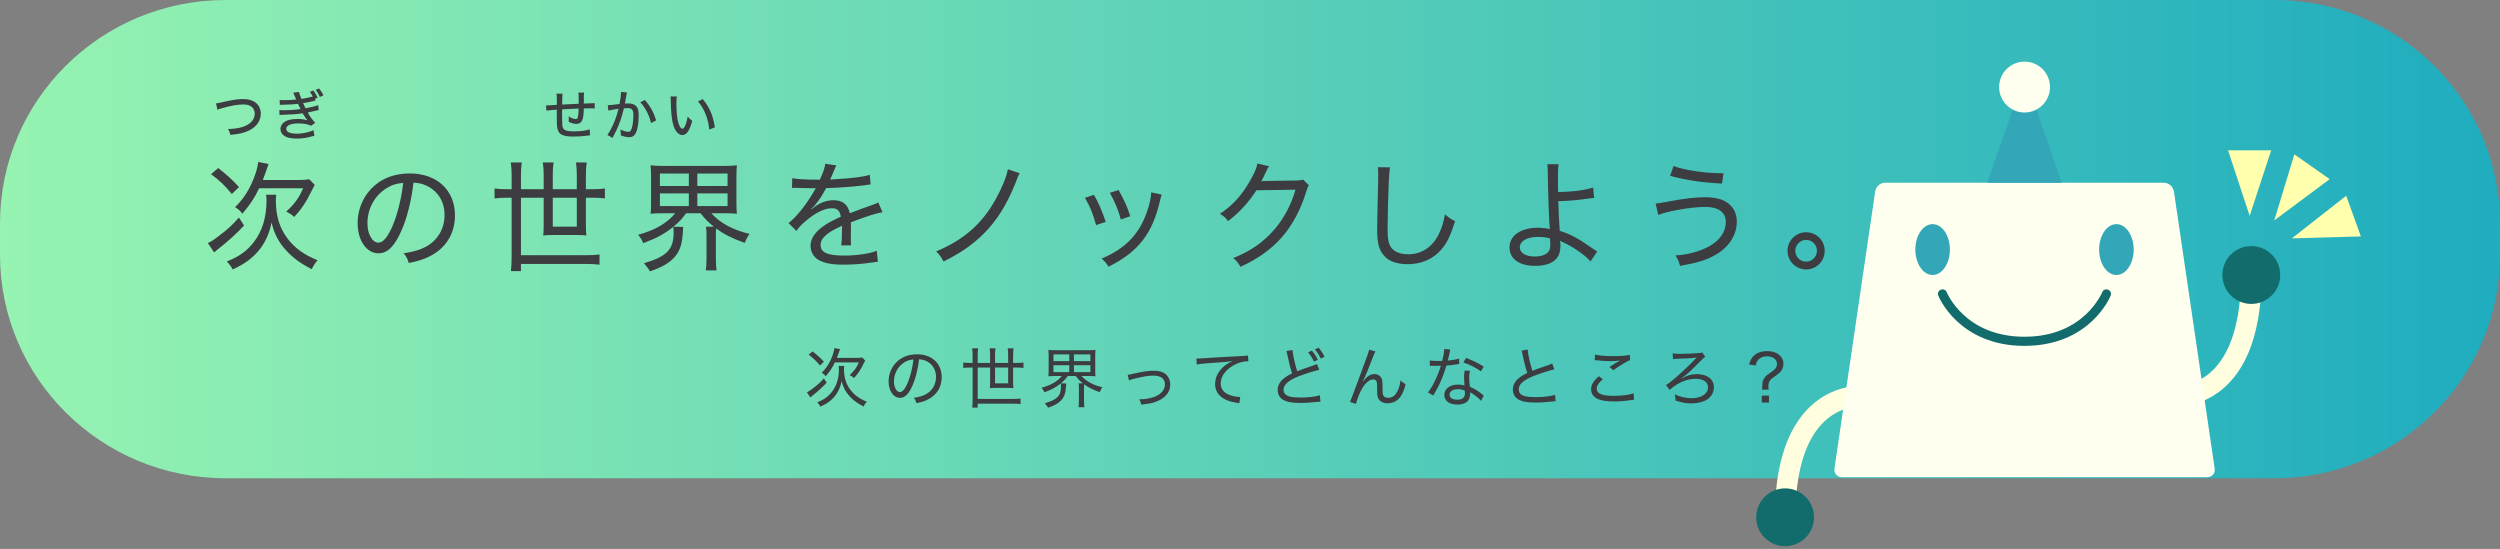 <svg width="460" height="101" viewBox="0 0 460 101" fill="none" xmlns="http://www.w3.org/2000/svg">
<rect x="0" y="0" width="460" height="101" fill="#808080" stroke="none"/>
<g opacity="0.9">
<path d="M418.491 0H41.509C18.584 0 0 18.406 0 41.11V46.89C0 69.594 18.584 88 41.509 88H418.491C441.416 88 460 69.594 460 46.89V41.11C460 18.406 441.416 0 418.491 0Z" fill="url(#paint0_linear_6145_115465)"/>
</g>
<path d="M399.72 72.9C399.72 72.9 414.24 74.54 414.24 50.6" stroke="#FFFFE0" stroke-width="3.78" stroke-linecap="round" stroke-linejoin="round"/>
<path d="M342.98 72.9C342.98 72.9 328.46 71.26 328.46 95.2" stroke="#FFFFE0" stroke-width="3.78" stroke-linecap="round" stroke-linejoin="round"/>
<path d="M399.98 35.2C399.86 34.34 399.04 33.62 398.16 33.62H346.86C345.98 33.62 345.16 34.32 345.04 35.2L337.54 86.22C337.42 87.08 338.02 87.8 338.9 87.8H406.14C407.02 87.8 407.62 87.1 407.5 86.22L400 35.2H399.98Z" fill="#FFFFEF"/>
<path d="M355.6 50.6C357.356 50.6 358.78 48.505 358.78 45.92C358.78 43.336 357.356 41.24 355.6 41.24C353.844 41.24 352.42 43.336 352.42 45.92C352.42 48.505 353.844 50.6 355.6 50.6Z" fill="#33A7B8"/>
<path d="M389.42 50.6C391.176 50.6 392.6 48.505 392.6 45.92C392.6 43.336 391.176 41.24 389.42 41.24C387.663 41.24 386.24 43.336 386.24 45.92C386.24 48.505 387.663 50.6 389.42 50.6Z" fill="#33A7B8"/>
<path d="M387.58 54.08C387.58 54.08 384.14 62.8 372.5 62.8C360.88 62.8 357.42 54.08 357.42 54.08" stroke="#136C6C" stroke-width="1.68" stroke-linecap="round" stroke-linejoin="round"/>
<path d="M372.52 13.859L365.66 33.619H379.36L372.52 13.859Z" fill="#33A7B8"/>
<path d="M372.52 20.7C375.105 20.7 377.2 18.605 377.2 16.02C377.2 13.435 375.105 11.34 372.52 11.34C369.936 11.34 367.84 13.435 367.84 16.02C367.84 18.605 369.936 20.7 372.52 20.7Z" fill="#FFFFEF"/>
<path d="M414.24 55.92C417.178 55.92 419.56 53.538 419.56 50.6C419.56 47.662 417.178 45.28 414.24 45.28C411.302 45.28 408.92 47.662 408.92 50.6C408.92 53.538 411.302 55.92 414.24 55.92Z" fill="#136C6C"/>
<path d="M328.46 100.499C331.398 100.499 333.78 98.118 333.78 95.179C333.78 92.241 331.398 89.859 328.46 89.859C325.522 89.859 323.14 92.241 323.14 95.179C323.14 98.118 325.522 100.499 328.46 100.499Z" fill="#136C6C"/>
<path d="M413.94 39.72L417.9 27.66H409.96L413.94 39.72Z" fill="#FFFFAE"/>
<path d="M418.46 40.56L428.66 32.96L422.16 28.4L418.46 40.56Z" fill="#FFFFAE"/>
<path d="M421.699 43.859L434.399 43.499L431.699 36.02L421.699 43.859Z" fill="#FFFFAE"/>
<path d="M48.359 33.123H54.739C55.729 33.123 56.345 33.078 56.917 32.99L57.907 34.025C57.731 34.355 57.687 34.42 57.379 35.036C56.345 37.17 55.487 38.447 54.145 39.92C53.683 39.502 53.353 39.282 52.671 38.931C54.189 37.544 55.003 36.422 55.773 34.641H47.677C46.797 36.489 46.115 37.501 44.597 39.327C44.289 38.886 43.915 38.535 43.255 38.117C44.531 36.885 45.587 35.367 46.335 33.672C46.995 32.199 47.347 31.055 47.523 29.8L49.415 30.174C49.283 30.593 49.195 30.791 48.931 31.561C48.645 32.309 48.557 32.55 48.359 33.123ZM38.833 32.044L40.153 30.922C41.781 32.199 42.639 32.968 43.981 34.42L42.661 35.697C41.297 34.069 40.527 33.321 38.833 32.044ZM43.959 40.031L44.905 41.483C43.651 42.868 41.935 44.431 40.153 45.816C39.735 46.147 39.603 46.257 39.405 46.455L38.239 44.717C38.767 44.496 39.229 44.211 40.175 43.484C41.847 42.23 42.595 41.571 43.959 40.031ZM48.953 35.828H50.845C50.779 36.136 50.757 36.422 50.757 36.885C50.757 39.745 51.439 41.967 52.935 43.925C54.255 45.663 55.971 46.895 58.435 47.885C57.973 48.434 57.665 48.897 57.357 49.535C55.289 48.456 53.925 47.467 52.671 46.102C51.285 44.606 50.427 42.956 49.965 40.932C49.613 42.781 48.909 44.386 47.919 45.706C46.665 47.356 45.103 48.544 42.815 49.578C42.507 49.007 42.199 48.589 41.737 48.105C44.003 47.224 45.477 46.147 46.709 44.541C48.293 42.472 49.041 39.965 49.041 36.775C49.041 36.444 49.019 36.181 48.953 35.828ZM74.275 46.608C76.189 46.3 77.245 45.992 78.323 45.42C80.523 44.255 81.799 42.099 81.799 39.547C81.799 37.148 80.633 35.212 78.543 34.2C77.773 33.827 77.157 33.672 76.079 33.606C75.705 36.84 74.913 40.075 73.879 42.407C72.625 45.288 71.305 46.608 69.655 46.608C67.433 46.608 65.805 44.255 65.805 41.042C65.805 38.755 66.641 36.554 68.159 34.883C69.941 32.925 72.405 31.913 75.397 31.913C80.391 31.913 83.713 34.992 83.713 39.635C83.713 43.044 81.975 45.773 78.895 47.246C77.839 47.752 76.915 48.038 75.221 48.391C74.935 47.511 74.781 47.224 74.275 46.608ZM74.187 33.651C72.911 33.761 72.009 34.047 71.041 34.684C68.907 36.026 67.609 38.447 67.609 41.065C67.609 43.066 68.489 44.651 69.633 44.651C70.491 44.651 71.327 43.639 72.229 41.571C73.109 39.525 73.901 36.379 74.187 33.651ZM94.141 34.816V32.309C94.141 31.428 94.097 30.68 93.987 29.889H96.011C95.901 30.57 95.857 31.34 95.857 32.309V34.816H100.037V32.176C100.037 31.34 99.993 30.614 99.883 29.889H101.863C101.753 30.593 101.709 31.319 101.709 32.154V34.816H106.131V32.154C106.131 31.274 106.087 30.659 105.977 29.889H107.957C107.847 30.659 107.803 31.297 107.803 32.154V34.816H109.035C109.959 34.816 110.685 34.773 111.301 34.684V36.511C110.685 36.422 109.959 36.379 109.035 36.379H107.803V41.461C107.803 42.187 107.825 42.736 107.891 43.331C107.363 43.264 106.857 43.242 106.109 43.242H101.775C101.005 43.242 100.543 43.264 99.949 43.331C100.015 42.846 100.037 42.275 100.037 41.526V36.379H95.857V46.961H107.847C108.881 46.961 109.585 46.916 110.311 46.828V48.699C109.541 48.611 108.815 48.566 107.847 48.566H95.857V49.886H94.009C94.097 49.117 94.141 48.325 94.141 47.048V36.379H93.283C92.337 36.379 91.633 36.422 90.995 36.511V34.684C91.633 34.773 92.359 34.816 93.283 34.816H94.141ZM106.131 36.379H101.709V41.703H106.131V36.379ZM124.237 39.239H121.839C121.003 39.239 120.387 39.261 119.705 39.327C119.771 38.711 119.793 38.139 119.793 37.215V32.617C119.793 31.627 119.771 31.076 119.705 30.416C120.343 30.505 120.981 30.526 121.883 30.526H133.411C134.313 30.526 134.929 30.505 135.589 30.416C135.523 31.055 135.501 31.561 135.501 32.617V37.215C135.501 38.205 135.523 38.711 135.589 39.327C134.907 39.261 134.269 39.239 133.433 39.239H130.881C132.509 41.042 134.819 42.297 137.921 43.044C137.503 43.639 137.305 43.99 137.041 44.694C134.709 43.858 133.213 43.111 131.783 42.032C131.739 42.45 131.717 42.693 131.717 43.242V47.467C131.717 48.413 131.761 49.072 131.849 49.755H129.869C129.957 49.139 130.001 48.501 130.001 47.467V43.419C130.001 42.517 129.979 42.187 129.891 41.703H131.343C130.287 40.867 129.781 40.339 128.901 39.239H126.239C125.469 40.294 124.941 40.867 123.907 41.724L125.733 41.746C125.689 41.989 125.667 42.187 125.645 42.715C125.535 44.914 125.073 46.257 124.083 47.356C123.115 48.413 121.861 49.139 119.595 49.931C119.309 49.425 119.309 49.425 118.495 48.434C122.763 47.158 123.951 45.904 123.951 42.736C123.951 42.34 123.951 42.164 123.885 41.746C122.279 43.023 120.827 43.815 118.363 44.739C118.033 44.013 117.923 43.837 117.417 43.199C120.497 42.362 122.763 41.065 124.237 39.239ZM121.421 31.934V34.222H126.745V31.934H121.421ZM121.421 35.587V37.919H126.745V35.587H121.421ZM128.307 31.934V34.222H133.873V31.934H128.307ZM128.307 35.587V37.919H133.873V35.587H128.307ZM150.505 33.056H150.857C151.539 31.517 151.781 30.834 151.847 30.131L153.915 30.439C153.739 30.703 153.739 30.703 153.387 31.561C153.101 32.264 152.859 32.815 152.727 33.035C152.881 33.013 152.881 33.013 154.113 32.947C156.841 32.792 158.887 32.529 160.053 32.176L160.185 33.937C159.767 33.98 159.767 33.98 158.491 34.157C156.973 34.355 154.157 34.553 152.001 34.618C151.363 35.806 150.923 36.532 150.219 37.413C150.043 37.676 149.581 38.182 149.515 38.227C149.383 38.315 149.295 38.38 149.295 38.403C149.273 38.425 149.273 38.425 149.251 38.447C149.273 38.49 149.295 38.513 149.295 38.513C149.427 38.403 149.537 38.337 149.603 38.292C149.999 37.962 150.131 37.874 150.351 37.742C151.275 37.148 152.353 36.84 153.387 36.84C155.037 36.84 156.049 37.654 156.357 39.239C158.073 38.578 158.975 38.248 160.053 37.874C161.175 37.478 161.241 37.456 161.593 37.236L162.385 39.041C161.197 39.239 159.481 39.788 156.555 40.91C156.577 41.636 156.577 41.703 156.577 42.187C156.577 42.428 156.577 42.891 156.555 43.331C156.555 43.748 156.555 44.056 156.555 44.233C156.555 44.606 156.555 44.782 156.599 45.135L154.795 45.157C154.861 44.717 154.927 43.419 154.927 42.23C154.927 41.879 154.927 41.812 154.927 41.548C153.585 42.164 152.859 42.56 152.287 43.001C151.385 43.705 150.989 44.321 150.989 45.069C150.989 46.455 152.243 47.026 155.345 47.026C157.589 47.026 160.009 46.675 161.329 46.147L161.527 48.17C161.175 48.193 161.087 48.193 160.625 48.281C158.953 48.544 156.929 48.699 155.147 48.699C153.101 48.699 151.693 48.434 150.637 47.84C149.691 47.312 149.141 46.344 149.141 45.2C149.141 43.947 149.911 42.758 151.473 41.636C152.287 41.042 153.233 40.536 154.707 39.877C154.575 38.798 154.069 38.315 153.079 38.315C151.737 38.315 150.043 39.129 148.305 40.624C147.425 41.35 146.941 41.879 146.545 42.495L145.093 41.042C146.545 39.943 148.415 37.589 149.911 34.971C149.977 34.861 149.977 34.861 150.109 34.618C150.043 34.618 149.801 34.641 149.713 34.641C149.273 34.641 147.095 34.596 146.633 34.575C146.413 34.553 146.303 34.553 146.193 34.553C146.083 34.553 145.951 34.553 145.731 34.596L145.775 32.792C146.721 32.968 148.107 33.056 150.505 33.056ZM185.441 31.142L187.619 31.869C187.399 32.242 187.399 32.242 186.849 33.672C185.287 37.633 183.329 40.734 180.843 43.154C178.841 45.112 176.751 46.542 173.605 48.127C173.165 47.269 172.967 46.983 172.263 46.257C177.301 44.145 180.645 41.24 183.153 36.752C184.341 34.641 185.243 32.419 185.441 31.142ZM199.631 36.401L201.281 35.85C202.183 37.413 202.601 38.403 203.459 40.822L201.677 41.416C201.149 39.437 200.577 38.007 199.631 36.401ZM204.207 35.477L205.835 34.971C207.001 37.127 207.397 38.007 207.969 39.788L206.231 40.383C205.813 38.776 205.153 37.148 204.207 35.477ZM211.819 35.389L213.755 35.806C213.623 36.203 213.579 36.356 213.469 36.819C212.699 40.096 211.775 42.23 210.301 44.166C208.761 46.169 206.803 47.664 203.965 49.072C203.569 48.413 203.349 48.17 202.711 47.577C207.045 45.751 209.597 43.133 211.027 39.019C211.533 37.589 211.819 36.224 211.819 35.389ZM231.355 30.087L233.511 30.593C233.313 30.857 233.291 30.857 233.027 31.451C232.499 32.572 232.323 32.925 232.059 33.364C232.235 33.321 232.235 33.321 232.609 33.298C232.741 33.298 232.741 33.298 232.873 33.298C235.953 33.255 237.823 33.233 238.483 33.211C239.275 33.188 239.407 33.166 239.759 33.035L240.837 34.09C240.639 34.377 240.617 34.42 240.353 35.234C239.385 38.468 237.823 41.395 235.931 43.572C233.907 45.883 231.487 47.62 228.231 49.094C227.813 48.325 227.593 48.06 226.911 47.489C230.233 46.147 232.521 44.541 234.611 42.077C236.261 40.141 237.581 37.654 238.373 34.904L231.179 35.014C229.771 37.215 228.055 39.084 225.965 40.691C225.481 40.031 225.239 39.81 224.469 39.349C226.845 37.764 228.473 35.961 230.035 33.211C230.849 31.802 231.245 30.857 231.355 30.087ZM253.531 30.768L255.775 30.791C255.665 31.363 255.599 31.956 255.533 33.519C255.445 35.124 255.313 40.449 255.313 41.922C255.313 43.925 255.467 44.761 255.929 45.486C256.501 46.322 257.623 46.785 259.141 46.785C261.605 46.785 263.629 45.42 264.795 42.956C265.323 41.879 265.587 40.977 265.873 39.437C266.599 40.075 266.907 40.273 267.743 40.691C266.885 43.374 266.247 44.717 265.257 45.861C263.673 47.687 261.561 48.611 259.009 48.611C257.491 48.611 256.171 48.258 255.335 47.664C254.587 47.114 253.993 46.257 253.707 45.31C253.509 44.651 253.399 43.572 253.399 42.407C253.399 41.065 253.421 40.383 253.575 33.474C253.597 32.837 253.597 32.331 253.597 32.001C253.597 31.517 253.575 31.253 253.531 30.768ZM284.705 30.218H286.773C286.685 30.834 286.663 31.517 286.663 33.364C286.663 33.761 286.663 34.135 286.685 35.322C289.127 35.322 291.833 34.971 293.131 34.508L293.329 36.422C292.911 36.444 292.911 36.444 291.965 36.577C290.073 36.84 288.555 36.972 286.729 37.017C286.773 38.931 286.861 40.779 286.993 42.472C288.907 43.066 290.557 43.947 292.823 45.575C293.329 45.926 293.439 45.992 293.879 46.279L292.647 48.105C291.789 47.026 289.523 45.443 287.565 44.562C287.301 44.453 287.279 44.431 287.037 44.298C287.103 44.519 287.125 44.849 287.125 45.2C287.125 46.102 286.927 46.873 286.531 47.401C285.827 48.391 284.397 48.919 282.505 48.919C279.535 48.919 277.753 47.642 277.753 45.508C277.753 43.352 279.843 41.901 282.945 41.901C283.715 41.901 284.815 42.032 285.167 42.164C285.057 41.416 284.837 35.455 284.793 32.044C284.793 30.945 284.771 30.768 284.705 30.218ZM285.189 43.858C284.287 43.639 283.847 43.594 282.923 43.594C280.943 43.594 279.645 44.364 279.645 45.531C279.645 46.542 280.745 47.203 282.439 47.203C283.429 47.203 284.243 46.961 284.749 46.498C285.101 46.191 285.255 45.728 285.255 45.069C285.255 44.717 285.211 43.858 285.189 43.858ZM307.299 32.352L307.937 30.549C308.971 30.922 309.675 31.099 311.039 31.34C313.151 31.715 314.757 31.869 317.133 31.89L316.847 33.782C313.129 33.584 310.313 33.166 307.299 32.352ZM305.121 39.547L304.637 37.456C305.165 37.413 305.165 37.413 306.947 37.083C310.049 36.511 311.963 36.291 313.767 36.291C315.373 36.291 316.737 36.599 317.617 37.148C318.871 37.919 319.575 39.217 319.575 40.757C319.575 43.199 318.145 45.465 315.681 46.873C314.009 47.84 312.425 48.346 309.125 48.919C308.861 48.017 308.729 47.687 308.289 47.005C310.665 46.85 312.843 46.257 314.625 45.245C316.495 44.166 317.551 42.605 317.551 40.867C317.551 39.062 316.209 38.072 313.767 38.072C311.259 38.072 306.947 38.821 305.121 39.547ZM332.335 42.736C334.227 42.736 335.745 44.255 335.745 46.147C335.745 48.06 334.227 49.578 332.335 49.578C330.443 49.578 328.903 48.038 328.903 46.147C328.903 44.276 330.443 42.736 332.335 42.736ZM332.335 44.145C331.235 44.145 330.333 45.047 330.333 46.147C330.333 47.246 331.235 48.148 332.335 48.148C333.413 48.148 334.315 47.246 334.315 46.147C334.315 45.047 333.435 44.145 332.335 44.145Z" fill="#3C3C41"/>
<path d="M153.988 65.852H157.468C158.008 65.852 158.344 65.828 158.656 65.78L159.196 66.344C159.1 66.524 159.076 66.56 158.908 66.896C158.344 68.06 157.876 68.756 157.144 69.56C156.892 69.332 156.712 69.212 156.34 69.02C157.168 68.264 157.612 67.652 158.032 66.68H153.616C153.136 67.688 152.764 68.24 151.936 69.236C151.768 68.996 151.564 68.804 151.204 68.576C151.9 67.904 152.476 67.076 152.884 66.152C153.244 65.348 153.436 64.724 153.532 64.04L154.564 64.244C154.492 64.472 154.444 64.58 154.3 65C154.144 65.408 154.096 65.54 153.988 65.852ZM148.792 65.264L149.512 64.652C150.4 65.348 150.868 65.768 151.6 66.56L150.88 67.256C150.136 66.368 149.716 65.96 148.792 65.264ZM151.588 69.62L152.104 70.412C151.42 71.168 150.484 72.02 149.512 72.776C149.284 72.956 149.212 73.016 149.104 73.124L148.468 72.176C148.756 72.056 149.008 71.9 149.524 71.504C150.436 70.82 150.844 70.46 151.588 69.62ZM154.312 67.328H155.344C155.308 67.496 155.296 67.652 155.296 67.904C155.296 69.464 155.668 70.676 156.484 71.744C157.204 72.692 158.14 73.364 159.484 73.904C159.232 74.204 159.064 74.456 158.896 74.804C157.768 74.216 157.024 73.676 156.34 72.932C155.584 72.116 155.116 71.216 154.864 70.112C154.672 71.12 154.288 71.996 153.748 72.716C153.064 73.616 152.212 74.264 150.964 74.828C150.796 74.516 150.628 74.288 150.376 74.024C151.612 73.544 152.416 72.956 153.088 72.08C153.952 70.952 154.36 69.584 154.36 67.844C154.36 67.664 154.348 67.52 154.312 67.328ZM168.124 73.208C169.168 73.04 169.744 72.872 170.332 72.56C171.532 71.924 172.228 70.748 172.228 69.356C172.228 68.048 171.592 66.992 170.452 66.44C170.032 66.236 169.696 66.152 169.108 66.116C168.904 67.88 168.472 69.644 167.908 70.916C167.224 72.488 166.504 73.208 165.604 73.208C164.392 73.208 163.504 71.924 163.504 70.172C163.504 68.924 163.96 67.724 164.788 66.812C165.76 65.744 167.104 65.192 168.736 65.192C171.46 65.192 173.272 66.872 173.272 69.404C173.272 71.264 172.324 72.752 170.644 73.556C170.068 73.832 169.564 73.988 168.64 74.18C168.484 73.7 168.4 73.544 168.124 73.208ZM168.076 66.14C167.38 66.2 166.888 66.356 166.36 66.704C165.196 67.436 164.488 68.756 164.488 70.184C164.488 71.276 164.968 72.14 165.592 72.14C166.06 72.14 166.516 71.588 167.008 70.46C167.488 69.344 167.92 67.628 168.076 66.14ZM178.96 66.776V65.408C178.96 64.928 178.936 64.52 178.876 64.088H179.98C179.92 64.46 179.896 64.88 179.896 65.408V66.776H182.176V65.336C182.176 64.88 182.152 64.484 182.092 64.088H183.172C183.112 64.472 183.088 64.868 183.088 65.324V66.776H185.5V65.324C185.5 64.844 185.476 64.508 185.416 64.088H186.496C186.436 64.508 186.412 64.856 186.412 65.324V66.776H187.084C187.588 66.776 187.984 66.752 188.32 66.704V67.7C187.984 67.652 187.588 67.628 187.084 67.628H186.412V70.4C186.412 70.796 186.424 71.096 186.46 71.42C186.172 71.384 185.896 71.372 185.488 71.372H183.124C182.704 71.372 182.452 71.384 182.128 71.42C182.164 71.156 182.176 70.844 182.176 70.436V67.628H179.896V73.4H186.436C187 73.4 187.384 73.376 187.78 73.328V74.348C187.36 74.3 186.964 74.276 186.436 74.276H179.896V74.996H178.888C178.936 74.576 178.96 74.144 178.96 73.448V67.628H178.492C177.976 67.628 177.592 67.652 177.244 67.7V66.704C177.592 66.752 177.988 66.776 178.492 66.776H178.96ZM185.5 67.628H183.088V70.532H185.5V67.628ZM195.376 69.188H194.068C193.612 69.188 193.276 69.2 192.904 69.236C192.94 68.9 192.952 68.588 192.952 68.084V65.576C192.952 65.036 192.94 64.736 192.904 64.376C193.252 64.424 193.6 64.436 194.092 64.436H200.38C200.872 64.436 201.208 64.424 201.568 64.376C201.532 64.724 201.52 65 201.52 65.576V68.084C201.52 68.624 201.532 68.9 201.568 69.236C201.196 69.2 200.848 69.188 200.392 69.188H199C199.888 70.172 201.148 70.856 202.84 71.264C202.612 71.588 202.504 71.78 202.36 72.164C201.088 71.708 200.272 71.3 199.492 70.712C199.468 70.94 199.456 71.072 199.456 71.372V73.676C199.456 74.192 199.48 74.552 199.528 74.924H198.448C198.496 74.588 198.52 74.24 198.52 73.676V71.468C198.52 70.976 198.508 70.796 198.46 70.532H199.252C198.676 70.076 198.4 69.788 197.92 69.188H196.468C196.048 69.764 195.76 70.076 195.196 70.544L196.192 70.556C196.168 70.688 196.156 70.796 196.144 71.084C196.084 72.284 195.832 73.016 195.292 73.616C194.764 74.192 194.08 74.588 192.844 75.02C192.688 74.744 192.688 74.744 192.244 74.204C194.572 73.508 195.22 72.824 195.22 71.096C195.22 70.88 195.22 70.784 195.184 70.556C194.308 71.252 193.516 71.684 192.172 72.188C191.992 71.792 191.932 71.696 191.656 71.348C193.336 70.892 194.572 70.184 195.376 69.188ZM193.84 65.204V66.452H196.744V65.204H193.84ZM193.84 67.196V68.468H196.744V67.196H193.84ZM197.596 65.204V66.452H200.632V65.204H197.596ZM197.596 67.196V68.468H200.632V67.196H197.596ZM207.736 69.992L207.496 68.96C207.808 68.936 207.82 68.924 208.636 68.744C210.232 68.372 211.3 68.216 212.32 68.216C213.58 68.216 214.468 68.6 214.936 69.368C215.188 69.764 215.332 70.28 215.332 70.796C215.332 72.212 214.264 73.412 212.5 73.988C211.768 74.228 211.516 74.264 209.992 74.456C209.908 74.048 209.848 73.892 209.62 73.472C209.704 73.472 209.752 73.472 209.8 73.472C210.532 73.472 211.492 73.316 212.188 73.1C213.544 72.656 214.348 71.78 214.348 70.736C214.348 69.68 213.616 69.116 212.224 69.116C211.396 69.116 210.496 69.248 209.056 69.596C208.312 69.764 208.12 69.824 207.736 69.992ZM220.203 67.076L220.143 65.948C220.395 65.96 220.503 65.96 220.575 65.96C220.743 65.96 220.899 65.948 221.271 65.924C222.951 65.804 226.239 65.624 228.219 65.528C228.951 65.504 229.431 65.456 229.623 65.408L229.707 66.476C229.647 66.476 229.587 66.476 229.563 66.476C228.591 66.476 227.451 66.86 226.503 67.508C225.291 68.336 224.607 69.428 224.607 70.556C224.607 71.612 225.207 72.344 226.407 72.74C227.007 72.932 227.631 73.04 228.207 73.04L228.039 74.204C227.895 74.168 227.847 74.168 227.655 74.132C226.419 73.928 225.711 73.7 225.003 73.244C224.079 72.656 223.575 71.732 223.575 70.652C223.575 68.912 224.763 67.34 226.791 66.428C226.023 66.548 225.447 66.608 224.151 66.692C221.823 66.848 220.839 66.944 220.203 67.076ZM240.696 64.832L241.392 64.508C241.86 65.084 242.088 65.42 242.484 66.188L241.776 66.536C241.44 65.84 241.08 65.276 240.696 64.832ZM241.944 64.292L242.628 63.968C243.048 64.472 243.348 64.928 243.72 65.624L243.024 65.972C242.688 65.288 242.364 64.784 241.944 64.292ZM236.7 64.592L237.816 64.4C237.864 65.228 238.284 67.088 238.692 68.312C239.424 68.012 239.424 68.012 241.536 67.28C242.064 67.1 242.112 67.076 242.328 66.968L242.736 68.048C241.836 68.24 240.36 68.708 239.016 69.212C238.08 69.572 237.312 70.004 236.796 70.46C236.4 70.82 236.172 71.276 236.172 71.732C236.172 72.356 236.556 72.764 237.324 72.968C237.732 73.076 238.512 73.148 239.328 73.148C240.708 73.148 242.088 72.98 242.856 72.728L242.964 73.904C242.712 73.916 242.712 73.916 242.052 73.976C240.804 74.108 240.192 74.144 239.316 74.144C237.768 74.144 236.82 73.976 236.1 73.568C235.452 73.208 235.092 72.536 235.092 71.708C235.092 70.976 235.476 70.244 236.16 69.68C236.616 69.308 237 69.068 237.744 68.684C237.42 67.712 237.18 66.8 236.892 65.36C236.784 64.856 236.772 64.784 236.7 64.592ZM251.916 64.352L253.08 64.652C252.912 64.952 252.864 65.072 252.492 66.032C251.484 68.636 251.388 68.876 250.752 70.196L250.8 70.22C251.1 69.812 251.22 69.668 251.412 69.488C251.892 69.032 252.348 68.828 252.936 68.828C253.536 68.828 254.076 69.212 254.256 69.752C254.376 70.124 254.388 70.328 254.388 71.672C254.388 72.356 254.424 72.62 254.568 72.836C254.712 73.064 255.024 73.196 255.432 73.196C256.224 73.196 256.824 72.728 257.232 71.756C257.472 71.216 257.628 70.628 257.688 69.992C258 70.304 258.132 70.4 258.624 70.688C258.408 71.648 258.144 72.308 257.748 72.896C257.196 73.736 256.32 74.204 255.324 74.204C254.412 74.204 253.776 73.82 253.524 73.124C253.428 72.86 253.392 72.464 253.392 71.816V71.264C253.392 70.664 253.368 70.448 253.308 70.244C253.2 69.944 252.996 69.812 252.672 69.812C251.976 69.812 251.232 70.436 250.584 71.564C250.188 72.236 249.648 73.604 249.504 74.312L248.4 73.964C248.568 73.592 248.568 73.592 250.284 68.984C251.58 65.516 251.832 64.772 251.916 64.352ZM265.764 64.196L266.868 64.34C266.796 64.556 266.796 64.592 266.688 65.108C266.604 65.516 266.532 65.78 266.388 66.344C267.192 66.272 267.948 66.14 268.464 65.972L268.5 66.968C268.368 66.98 268.368 66.98 268.092 67.028C267.636 67.112 266.952 67.208 266.136 67.268C265.776 68.516 265.344 69.668 264.816 70.772C264.528 71.348 264.42 71.552 263.964 72.356C263.856 72.536 263.784 72.668 263.724 72.776L262.752 72.212C263.604 71.132 264.564 69.152 265.116 67.304C264.804 67.316 264.756 67.316 264.252 67.316C263.964 67.316 263.868 67.316 263.508 67.304C263.388 67.304 263.292 67.304 263.22 67.304C263.196 67.304 263.148 67.304 263.088 67.304V66.32C263.508 66.392 263.868 66.416 264.54 66.416C264.864 66.416 265.176 66.416 265.368 66.404C265.572 65.648 265.728 64.736 265.764 64.196ZM273 67.46L272.508 68.324C271.5 67.628 270.552 67.148 269.256 66.68L269.772 65.864C271.164 66.404 272.016 66.824 273 67.46ZM273.012 72.8L272.508 73.76C272.064 73.208 271.32 72.632 270.48 72.176C270.504 72.332 270.504 72.392 270.504 72.488C270.504 72.944 270.348 73.424 270.108 73.724C269.748 74.18 269.052 74.444 268.212 74.444C267.768 74.444 267.288 74.372 266.904 74.228C266.196 73.988 265.752 73.376 265.752 72.656C265.752 71.54 266.784 70.76 268.26 70.76C268.668 70.76 268.968 70.796 269.472 70.916C269.424 70.328 269.388 69.68 269.388 69.284C269.388 68.888 269.424 68.576 269.508 68.168L270.492 68.252C270.36 68.708 270.324 68.948 270.324 69.404C270.324 69.908 270.384 70.64 270.456 71.168C271.344 71.564 271.776 71.804 272.496 72.368C272.676 72.512 272.724 72.548 272.832 72.656C272.94 72.74 272.94 72.74 273.012 72.8ZM269.52 71.84C269.04 71.672 268.716 71.612 268.26 71.612C267.312 71.612 266.712 72.008 266.712 72.62C266.712 73.196 267.252 73.544 268.152 73.544C269.1 73.544 269.556 73.148 269.556 72.32C269.556 72.188 269.532 71.84 269.52 71.84ZM279.972 64.52L281.088 64.316C281.136 65.144 281.556 67.016 281.964 68.228C282.696 67.928 282.696 67.928 284.808 67.208C285.336 67.016 285.384 67.004 285.6 66.884L286.008 67.964C285.108 68.156 283.632 68.624 282.288 69.14C281.352 69.5 280.584 69.932 280.068 70.376C279.672 70.736 279.444 71.192 279.444 71.66C279.444 72.284 279.828 72.692 280.596 72.896C281.004 73.004 281.784 73.076 282.6 73.076C283.98 73.076 285.36 72.908 286.128 72.644L286.236 73.832C285.984 73.832 285.984 73.832 285.324 73.904C284.076 74.036 283.464 74.072 282.588 74.072C281.04 74.072 280.092 73.904 279.372 73.496C278.724 73.124 278.364 72.452 278.364 71.636C278.364 70.904 278.748 70.172 279.432 69.608C279.888 69.224 280.272 68.984 281.016 68.612C280.692 67.64 280.452 66.716 280.164 65.288C280.056 64.772 280.044 64.712 279.972 64.52ZM293.424 66.26L293.508 65.24C294.288 65.432 295.356 65.528 296.724 65.528C298.236 65.528 299.196 65.456 299.88 65.288L299.94 66.248C299.196 66.56 298.08 67.244 296.868 68.12L296.136 67.532C296.916 67.016 297.132 66.884 297.612 66.608C297.744 66.536 297.768 66.524 297.924 66.44C298.008 66.392 298.032 66.38 298.152 66.32C297.444 66.416 297.024 66.452 296.364 66.452C295.572 66.452 294.552 66.392 293.832 66.296C293.616 66.272 293.58 66.272 293.424 66.26ZM300.576 72.368L300.684 73.544C300.516 73.556 300.468 73.568 300.252 73.592C299.112 73.784 298.044 73.868 297.024 73.868C295.812 73.868 294.792 73.736 294.18 73.484C293.244 73.112 292.764 72.488 292.764 71.624C292.764 70.808 293.208 70.076 294.192 69.224L294.924 69.788C294.144 70.424 293.796 70.964 293.796 71.516C293.796 72.032 294.132 72.404 294.78 72.608C295.212 72.752 296.004 72.836 296.952 72.836C298.428 72.836 299.88 72.644 300.576 72.368ZM307.824 66.08L307.776 65.024C308.136 65.096 308.46 65.108 309.288 65.108C310.308 65.108 311.868 65.036 312.648 64.952C312.948 64.928 313.02 64.904 313.188 64.832L313.764 65.648C313.632 65.732 313.572 65.78 313.428 65.912C313.416 65.936 313.212 66.128 312.828 66.5L311.484 67.832C310.716 68.588 310.14 69.08 309.348 69.644L309.384 69.68C310.452 69.056 311.184 68.84 312.204 68.84C314.136 68.84 315.36 69.776 315.36 71.264C315.36 72.308 314.76 73.22 313.752 73.712C313.092 74.036 312.144 74.228 311.148 74.228C310.248 74.228 309.372 74.06 308.28 73.7C308.28 73.604 308.28 73.52 308.28 73.46C308.28 73.232 308.256 73.016 308.172 72.56C309.06 73.004 310.212 73.268 311.232 73.268C313.044 73.268 314.28 72.464 314.28 71.276C314.28 70.292 313.404 69.692 311.976 69.692C310.764 69.692 309.372 70.16 308.184 70.976C307.764 71.252 307.488 71.48 307.224 71.744L306.54 70.844C306.948 70.616 307.404 70.268 308.1 69.68C309.408 68.564 311.124 66.932 311.964 66.02C312.024 65.948 312.144 65.828 312.18 65.792L312.168 65.78C311.736 65.876 310.2 65.972 308.724 66.008C308.304 66.02 308.028 66.044 307.824 66.08ZM325.425 71.696H324.225C324.261 71.384 324.261 71.3 324.261 70.94C324.261 70.28 324.381 69.884 324.717 69.452C324.957 69.128 325.041 69.056 325.785 68.552C326.193 68.276 326.409 68.096 326.589 67.904C326.829 67.652 326.973 67.316 326.973 66.992C326.973 66.14 326.241 65.564 325.149 65.564C324.405 65.564 323.817 65.816 323.457 66.284C323.253 66.548 323.157 66.752 323.049 67.244L321.837 67.076C322.077 66.212 322.317 65.78 322.809 65.36C323.385 64.856 324.177 64.604 325.185 64.604C326.073 64.604 326.769 64.82 327.321 65.252C327.849 65.672 328.149 66.248 328.149 66.872C328.149 67.328 328.065 67.7 327.873 68.036C327.657 68.408 327.417 68.648 326.769 69.104C326.001 69.644 325.845 69.764 325.677 70.004C325.473 70.28 325.377 70.604 325.377 71.072C325.377 71.252 325.389 71.432 325.425 71.696ZM324.165 72.788H325.485V74.06H324.165V72.788Z" fill="#3C3C41"/>
<path d="M40 20.2L39.75 19.02C40.03 19 40.03 19 41.93 18.58C43.08 18.33 43.94 18.23 44.83 18.23C46.75 18.23 47.98 19.28 47.98 20.91C47.98 22.23 47.21 23.33 45.82 24.01C44.91 24.46 44.09 24.65 42.39 24.82C42.28 24.37 42.21 24.19 41.96 23.74C43.17 23.7 43.93 23.59 44.66 23.35C46.06 22.89 46.87 22.01 46.87 20.93C46.87 19.85 46.1 19.22 44.78 19.22C43.73 19.22 42.43 19.45 40.77 19.93C40.3 20.07 40.2 20.1 40 20.2ZM57.99 18.17L58.02 18.52C57.25 18.71 56.22 18.92 55.78 18.98C55.93 19.34 55.99 19.47 56.23 19.93C57.5 19.68 58.17 19.5 58.55 19.33L58.64 20.25C58.46 20.29 58.27 20.33 58.04 20.38C57.36 20.55 57.36 20.55 56.99 20.63C56.72 20.68 56.72 20.68 56.62 20.71C57.14 21.58 57.38 21.9 58 22.61L57.24 23.14C56.6 22.84 55.91 22.71 54.94 22.71C53.49 22.71 52.67 23.07 52.67 23.71C52.67 23.97 52.86 24.23 53.14 24.36C53.48 24.51 54.02 24.6 54.65 24.6C55.69 24.6 57.07 24.3 57.68 23.94L57.85 24.98C57.66 25.01 57.66 25.01 57.21 25.14C56.38 25.38 55.54 25.5 54.65 25.5C53.6 25.5 52.9 25.36 52.37 25.04C51.89 24.75 51.6 24.26 51.6 23.72C51.6 23.19 51.9 22.72 52.43 22.38C52.94 22.06 53.73 21.89 54.74 21.89C55.43 21.89 56.04 21.97 56.58 22.13C56.35 21.9 56.1 21.54 55.68 20.84C54.72 21 53.81 21.07 52.18 21.12C51.68 21.13 51.64 21.13 51.43 21.16L51.4 20.24C51.64 20.27 51.82 20.28 52.29 20.28C53.36 20.28 54.56 20.19 55.3 20.06C55.18 19.83 55.13 19.74 54.83 19.11C54 19.21 53.28 19.25 52.15 19.27C51.74 19.27 51.7 19.27 51.49 19.29L51.45 18.4C51.76 18.43 51.87 18.43 52.44 18.43C53.16 18.43 53.88 18.39 54.51 18.31C54.32 17.84 54.04 17.2 53.96 17.06L55.01 16.91C55.05 17.14 55.16 17.45 55.46 18.2C56.18 18.09 56.94 17.93 57.55 17.76C57.35 17.38 57.26 17.23 57.01 16.91L57.66 16.64C58.01 17.1 58.19 17.4 58.45 17.98L57.99 18.17ZM58.09 16.53L58.72 16.28C59.06 16.71 59.3 17.09 59.51 17.55L58.86 17.84C58.64 17.36 58.4 16.94 58.09 16.53Z" fill="#3C3C41"/>
<path d="M106.48 19.09V18.52C106.48 17.56 106.47 17.39 106.42 17.04H107.47C107.43 17.37 107.42 17.49 107.42 17.68C107.42 17.69 107.42 17.73 107.42 17.79C107.43 17.99 107.43 18 107.43 18.4C107.43 18.62 107.43 18.67 107.42 18.86V19.05C109.11 19 109.11 19 109.42 18.96L109.44 19.96C109.19 19.93 109.09 19.93 108.86 19.93C108.68 19.93 107.95 19.94 107.42 19.95C107.41 20.86 107.32 21.63 107.18 21.99C106.98 22.53 106.59 22.8 106.03 22.8C105.62 22.8 105.19 22.68 104.64 22.41C104.65 22.18 104.66 22.08 104.66 21.93C104.66 21.75 104.65 21.65 104.63 21.41C105.15 21.73 105.62 21.91 105.92 21.91C106.19 21.91 106.3 21.77 106.37 21.33C106.43 21.01 106.46 20.58 106.47 19.97C104.85 20.04 104.85 20.04 103.43 20.12C103.43 20.2 103.43 20.26 103.43 20.31C103.43 20.36 103.43 20.36 103.42 20.8C103.42 20.9 103.42 21.03 103.42 21.11C103.42 21.65 103.44 22.75 103.46 22.97C103.53 23.93 103.97 24.17 105.68 24.17C106.84 24.17 107.82 24.04 108.5 23.8L108.58 24.9C108.28 24.94 108.28 24.94 107.78 24.99C107.05 25.08 106.2 25.13 105.49 25.13C103.92 25.13 103.08 24.84 102.75 24.19C102.51 23.73 102.45 23.2 102.45 21.83C102.45 21.22 102.45 20.61 102.45 20.18C100.98 20.29 100.98 20.29 100.54 20.37L100.47 19.39C100.59 19.4 100.68 19.4 100.74 19.4C100.82 19.4 101.39 19.36 102.45 19.29C102.46 19.11 102.46 19.03 102.46 18.96C102.46 17.86 102.45 17.56 102.39 17.23H103.52C103.47 17.57 103.47 17.57 103.44 19.24C104.97 19.16 104.97 19.16 106.48 19.09ZM111.93 20.35L111.83 19.36C112.19 19.36 113.15 19.25 114 19.13C114.17 18.19 114.27 17.42 114.27 17.09C114.27 17.05 114.27 16.99 114.26 16.91L115.36 17.02C115.33 17.15 115.31 17.22 115.29 17.35C115.25 17.54 115.25 17.54 115.22 17.7C115.19 17.92 115.19 17.92 115.05 18.67C115.01 18.9 115.01 18.92 114.98 19.06C115.25 19.04 115.41 19.03 115.63 19.03C116.26 19.03 116.73 19.19 117.04 19.51C117.39 19.87 117.52 20.34 117.52 21.22C117.52 22.88 117.24 24.23 116.79 24.79C116.52 25.12 116.23 25.24 115.73 25.24C115.32 25.24 114.87 25.14 114.21 24.9C114.22 24.74 114.23 24.61 114.23 24.52C114.23 24.34 114.21 24.18 114.16 23.83C114.7 24.09 115.28 24.26 115.62 24.26C115.94 24.26 116.12 24.04 116.28 23.48C116.44 22.95 116.54 22 116.54 21.13C116.54 20.2 116.27 19.89 115.44 19.89C115.23 19.89 115.06 19.9 114.8 19.93C114.4 21.59 114.01 22.72 113.38 24.05C113.31 24.21 113.08 24.65 112.72 25.38L111.75 24.83C112.05 24.45 112.45 23.73 112.79 22.98C113.23 22 113.46 21.34 113.82 20.01C113.04 20.12 112.32 20.25 111.93 20.35ZM117.81 18.82L118.65 18.4C119.66 19.55 120.28 20.66 120.73 22.15L119.79 22.64C119.6 21.83 119.36 21.2 118.97 20.46C118.59 19.76 118.28 19.32 117.81 18.82ZM123.38 17.75H124.54C124.48 18.11 124.46 18.49 124.46 19.08C124.46 20.1 124.55 21.36 124.67 21.99C124.87 23.03 125.22 23.69 125.57 23.69C125.73 23.69 125.88 23.53 126.02 23.23C126.25 22.7 126.42 22.14 126.54 21.46C126.83 21.8 126.96 21.92 127.37 22.23C126.86 24.1 126.34 24.85 125.54 24.85C124.88 24.85 124.28 24.21 123.93 23.14C123.6 22.12 123.46 20.79 123.41 18.36C123.41 18.02 123.4 17.96 123.38 17.75ZM128.43 18.66L129.3 18.23C130.56 19.74 131.22 21.29 131.53 23.44L130.5 23.84C130.43 22.92 130.2 21.92 129.84 21.03C129.5 20.15 129.03 19.38 128.43 18.66Z" fill="#3C3C41"/>
<defs>
<linearGradient id="paint0_linear_6145_115465" x1="0" y1="43.99" x2="460" y2="43.99" gradientUnits="userSpaceOnUse">
<stop stop-color="#98FFB6"/>
<stop offset="1" stop-color="#14B1C5"/>
</linearGradient>
</defs>
</svg>
